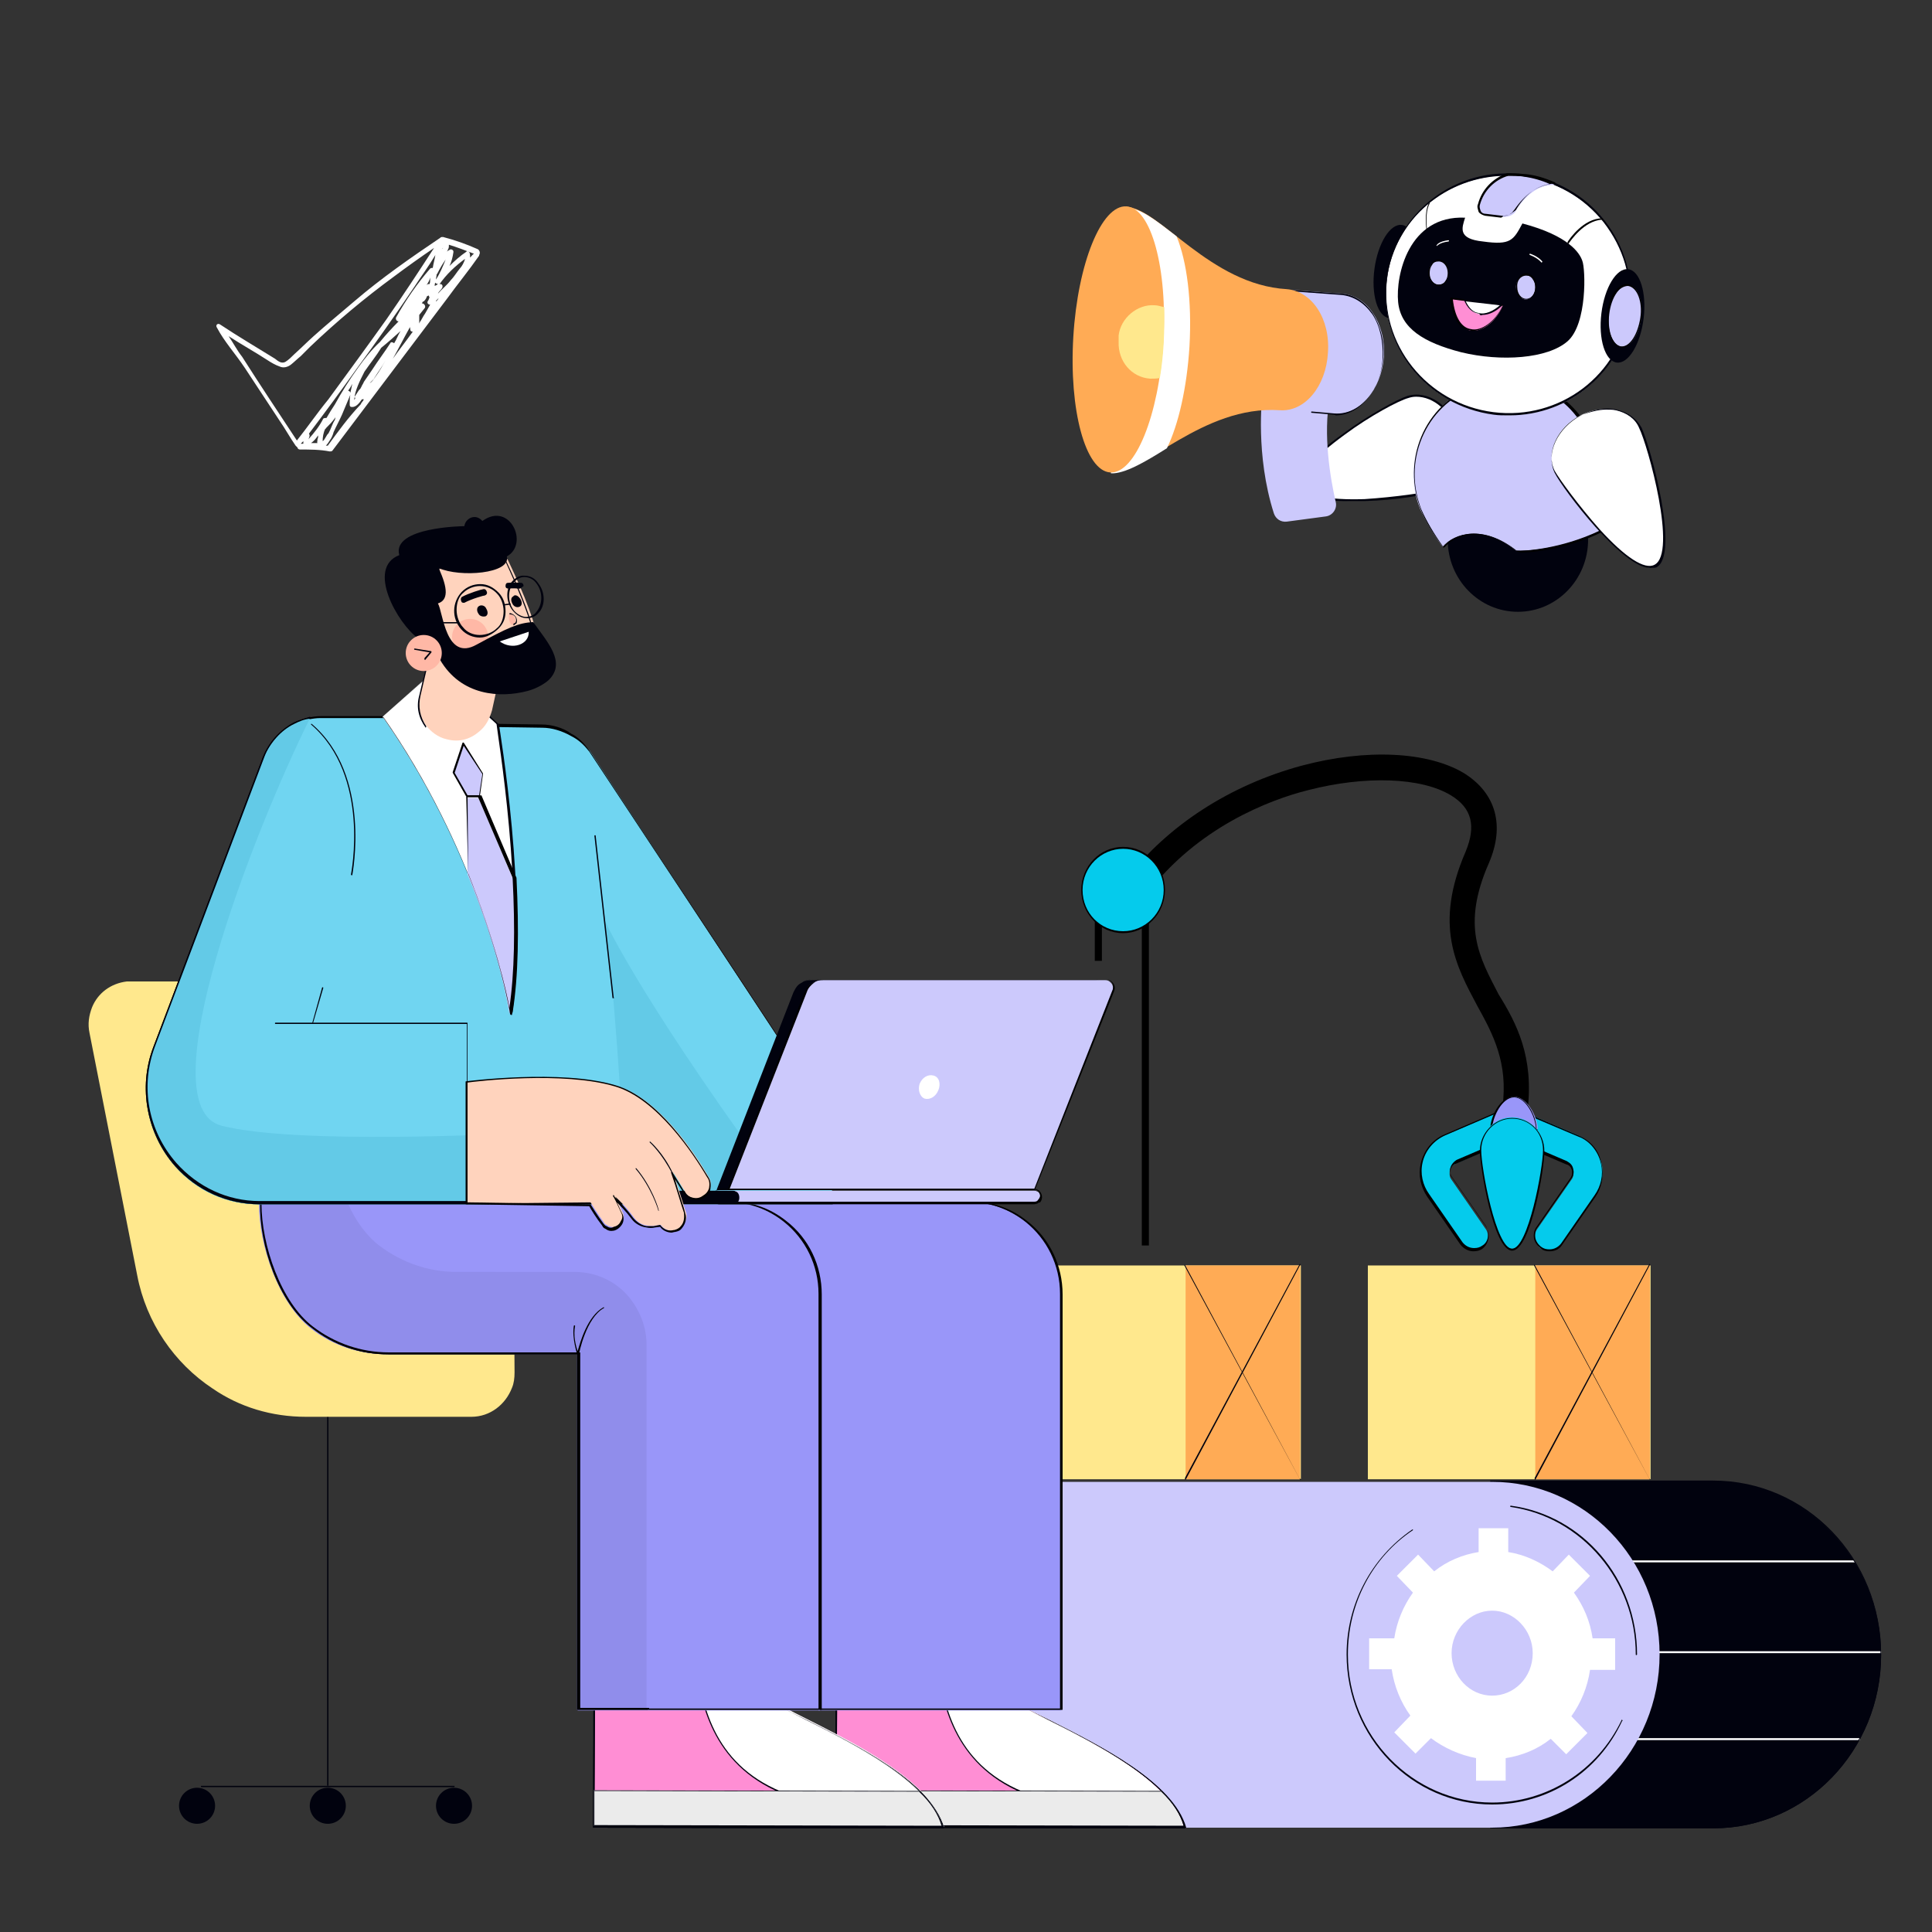 <svg xml:space="preserve" style="enable-background:new 0 0 300 300;" viewBox="0 0 300 300" y="0px" x="0px" xmlns:xlink="http://www.w3.org/1999/xlink" xmlns="http://www.w3.org/2000/svg" id="Layer_1" version="1.1">
<rect x="0" y="0" width="300" height="300" fill="#333333" stroke="none"/>
<style type="text/css">
	.st0{fill:#FFFFFF;}
	.st1{fill:#FFE88D;}
	.st2{fill:#FFAB55;}
	.st3{fill:#01020E;}
	.st4{fill:#CCC9FC;}
	.st5{fill:#FF8ED4;}
	.st6{fill:#EBEBEB;}
	.st7{fill:#9996F9;}
	.st8{fill:#908DEB;}
	.st9{fill:#70D5F1;}
	.st10{fill:#63CAE7;}
	.st11{fill:#FFD3BD;}
	.st12{fill:#FFB8A6;}
	.st13{fill:#05CBEC;}
</style>
<path d="M74.2,38.7c-1.8-0.8-3.5-1.4-5.4-1.9c-0.1,0-0.4,0-0.4,0.1l0,0c-4.6,3.1-9.2,6.3-13.4,9.9
	c-2.1,1.8-4.3,3.6-6.3,5.4c-1,0.9-2,1.9-3,2.8c-0.4,0.4-0.9,0.9-1.4,1.2c-0.6,0.3-1.1-0.1-1.6-0.5c-2.9-1.8-5.8-3.5-8.5-5.3
	c-0.4-0.3-0.8,0.1-0.5,0.5c1.1,2.1,2.9,4.1,4.3,6.2c1.8,2.7,3.6,5.5,5.4,8.2c0.9,1.3,1.6,2.6,2.5,3.9c0.1,0.1,0.1,0.1,0.3,0.3
	c0,0.1,0.1,0.3,0.4,0.3c1.5,0,3.1,0,4.6,0.3l0,0c0.1,0,0.3,0,0.4-0.1c3-4,5.9-7.8,8.9-11.8c3-4,5.9-7.8,8.9-11.8
	c1.6-2.2,3.4-4.4,5-6.7v-0.1C74.6,39.3,74.5,38.9,74.2,38.7z M54.4,61c0-0.1-0.1-0.3-0.3-0.3c0,0,0,0,0-0.1c0.3-0.4,0.4-0.6,0.6-1
	C54.6,60.1,54.5,60.6,54.4,61z M66.7,44.1c-0.1,0-0.3,0-0.4,0.1l-0.1,0.1c0.3-0.4,0.5-0.8,0.6-1.2C66.8,43.5,66.8,43.9,66.7,44.1z
	 M65.1,48.9C64.9,48.9,64.9,48.9,65.1,48.9c0.3-0.4,0.5-0.6,0.8-1c0.3-0.3,0-0.8-0.4-0.8c0.1-0.1,0.1-0.3,0.3-0.3
	c0.3-0.3,0.4-0.5,0.5-0.8c0.1,0,0.1-0.1,0.3-0.1c0,0.1,0,0.1,0.1,0.3c-0.1,0.1-0.1,0.4-0.3,0.6c-0.1,0.3,0.1,0.5,0.4,0.5l0,0
	c-0.3,0.5-0.5,0.9-0.8,1.4c-0.3,0.4-0.5,0.9-0.8,1.3c0,0.1-0.1,0.1-0.1,0.3C65.1,49.9,65.1,49.4,65.1,48.9z M67.5,44.4
	c0-0.1,0-0.4,0.1-0.5c0.1,0.1,0.3,0.3,0.5,0.1C67.8,44.3,67.7,44.3,67.5,44.4z M68.6,38.9c0-0.1,0-0.1,0.1-0.3c0,0,0-0.1,0.1-0.1
	C68.7,38.6,68.6,38.7,68.6,38.9z M67.2,41.6c-0.1,0-0.3,0-0.4,0.1c-2,2.3-3.8,4.9-5.3,7.6c-0.1,0.3,0.1,0.6,0.4,0.6
	c-1,1-2,2.1-2.9,3.2c-1.3,1.2-2.4,2.6-3.4,4c-1.3,1.8-2.5,3.7-3.6,5.7c-0.4,0.6-0.9,1.4-1.3,2.1c-0.1,0-0.4,0-0.5,0.1
	c-0.6,1.2-1.4,2.2-2.3,3.2c0-0.1,0.1-0.1,0.1-0.3c0.1-0.1,0.1-0.4,0-0.5L48,67.3c2.5-3.3,5-6.7,7.5-10.2c3-4.1,5.9-8.2,8.8-12.5
	c1.1-1.7,2.3-3.3,3.3-5C67.5,40.3,67.3,40.9,67.2,41.6z M49.4,67.6c0,0.3,0,0.4-0.1,0.6c0,0.3-0.1,0.5,0,0.6c-0.4,0-0.6,0-1,0
	C48.7,68.5,49,68.2,49.4,67.6z M50.1,68.5c0-0.6,0.1-1.3,0.4-1.9c0,0,0.1,0,0.1-0.1c0.5-0.5,1-1,1.5-1.7c0,0.1-0.1,0.3-0.1,0.4
	c-0.4,0.6-0.6,1.4-1,2.1C50.7,67.5,50.4,68.4,50.1,68.5z M55,62.1c0.1-1.5,0.9-3,1.6-4.4c0.9-1.3,1.8-2.4,2.6-3.7c1-0.8,2-1.7,3-2.6
	c-0.4,0.6-0.6,1.3-1,1.9c-0.1-0.1-0.5-0.3-0.6,0c-0.9,1.4-1.9,2.7-2.8,4.1c-0.4,0.6-0.9,1.3-1.3,1.9c-0.1,0.3-0.3,0.5-0.4,0.8
	c-0.1,0.1-0.1,0.3-0.3,0.4c-0.3,0.4-0.5,0.8-0.8,1.2C55.3,61.7,55.1,62,55,62.1z M58,58.9c0.6-1,1.3-1.9,1.9-3
	c-0.5,0.9-1,1.8-1.6,2.6c-0.3,0.4-0.5,0.8-0.9,1L58,58.9z M63.6,50.9c0-0.1,0.1-0.1,0.1-0.3l0,0c0,0.1-0.1,0.3,0,0.4
	c0,0.1,0,0.3,0.1,0.4c0.1,0.1,0.3,0.1,0.3,0.1c-1,1.4-2.1,2.8-3.1,4.2C61.8,54.3,62.7,52.5,63.6,50.9z M67.7,46.8v-0.1
	c0.1-0.1,0.3-0.3,0.4-0.4c-0.1,0.3-0.4,0.5-0.5,0.6C67.7,47,67.7,46.8,67.7,46.8z M72.2,40.2c-0.1,0.5-0.5,1.2-0.8,1.5
	c-0.5,0.6-0.9,1.3-1.4,1.8c-0.6,0.8-1.4,1.4-2,2.1c0.1-0.3,0.4-0.5,0.6-0.8c0.3-0.4,0-0.9-0.5-0.6l0,0c0,0,0,0,0.1,0
	C69.3,42.6,70.7,41.3,72.2,40.2z M67.7,43.4c0-0.3,0.1-0.5,0.1-0.8l0.1-0.1c0.4-0.8,0.8-1.5,1.3-2.2C68.8,41.3,68.3,42.5,67.7,43.4z
	 M46.1,68.4c-2.9-4.4-5.7-8.6-8.5-13c-0.8-1-1.4-2.2-2.1-3.2c2,1.3,4,2.4,6,3.7c0.6,0.4,1.3,0.8,1.9,1c0.6,0.3,1.3,0.1,1.8-0.3
	c0.5-0.4,1-0.9,1.5-1.3c0.5-0.5,1-1,1.5-1.5c4.1-3.9,8.4-7.5,12.9-10.8c2-1.5,4.1-3,6.3-4.5c-2.4,3.7-4.9,7.5-7.4,11.1
	C57,53.8,54,57.9,51,62C49.2,64.2,47.7,66.4,46.1,68.4z M46.7,68.9c0.1-0.1,0.3-0.3,0.4-0.4c0,0.1,0,0.3,0,0.4
	C47,68.9,46.8,68.9,46.7,68.9z M50.9,69.2c-0.1,0-0.3,0-0.3,0c0.3-0.3,0.4-0.5,0.6-0.8c0.3-0.4,0.5-0.9,0.6-1.3
	c0.4-0.9,0.9-1.8,1.3-2.7c0.4-1,0.9-2.1,1.3-3.1c-0.1,0.5-0.1,1-0.1,1.5c0,0.3,0.1,0.4,0.4,0.4c0.6,0,1.1-0.6,1.5-1.2
	c0.1,0,0.1,0,0.3,0c-0.1,0.3-0.4,0.5-0.5,0.8C54.1,64.8,52.5,67,50.9,69.2z M73,40c0-0.3,0-0.5-0.1-0.8c-0.1-0.1-0.4-0.3-0.5-0.1
	c-0.9,0.6-1.8,1.4-2.6,2.2c0.3-0.6,0.5-1.4,0.6-2.1c0.1-0.4-0.4-0.6-0.6-0.4c-0.1,0.1-0.3,0.1-0.4,0.3l0,0c0.1-0.3,0.3-0.5,0.3-0.8
	c0-0.1,0-0.1,0-0.3c1.3,0.4,2.6,0.9,3.9,1.4C73.4,39.5,73.2,39.8,73,40z" class="st0"></path>
<g>
	<g>
		<path d="M237.2,172.4l-3.9-0.5c0.9-6.8-1.4-11.2-3.9-15.7c-3.3-6.2-6.8-12.5-1.8-24c1.6-3.9,1-6.7-2.3-8.7
			c-4.6-2.8-13.3-3.1-22.2-0.8c-6,1.5-17.2,5.8-25,16.1l-3.1-2.4c6.3-8.2,16-14.5,27.1-17.5c10.1-2.7,19.7-2.2,25.3,1.2
			c4.9,3.1,6.3,8.1,3.8,13.9c-4.3,9.8-1.5,14.6,1.5,20.4C235.5,158.9,238.2,164.1,237.2,172.4z"></path>
	</g>
</g>
<g>
	<g>
		<polygon points="178.4,193.4 177.3,193.4 177.3,140.8 171.1,140.8 171.1,149.2 170,149.2 170,139.6 178.4,139.6"></polygon>
	</g>
</g>
<g>
	<g>
		<rect height="33.2" width="43.9" class="st1" y="196.5" x="158.1"></rect>
	</g>
	<g>
		<rect height="33.2" width="17.8" class="st2" y="196.5" x="184.1"></rect>
	</g>
	<g>
		<path d="M201.9,229.8L201.9,229.8l-18-33.3v-0.1h0.1l17.8,33.2C202.2,229.7,202,229.8,201.9,229.8
			C202,229.8,202,229.8,201.9,229.8z" class="st3"></path>
	</g>
	<g>
		<path d="M184.1,229.8L184.1,229.8c-0.1,0-0.1-0.1-0.1-0.3l17.8-33.2c0,0,0.1-0.1,0.1,0c0,0,0.1,0.1,0,0.1L184.1,229.8
			C184.2,229.8,184.2,229.8,184.1,229.8z" class="st3"></path>
	</g>
</g>
<g>
	<g>
		<path d="M231.7,283.8v-53.7h34.4c14.3,0,26,12.1,26,26.9c0,14.8-11.7,26.9-26,26.9H231.7z" class="st3"></path>
	</g>
	<g>
		<rect height="0.3" width="34.6" class="st0" y="242.3" x="253.4"></rect>
	</g>
	<g>
		<rect height="0.3" width="34.6" class="st0" y="256.4" x="257.5"></rect>
	</g>
	<g>
		<rect height="0.3" width="34.6" class="st0" y="269.9" x="254.2"></rect>
	</g>
	<g>
		<path d="M266,283.9h-34.6v-54H266c14.5,0,26.1,12.1,26.1,27C292.1,271.8,280.5,283.9,266,283.9z M231.8,283.6h34.3
			c14.3,0,25.9-11.9,25.9-26.7s-11.6-26.7-25.9-26.7h-34.3V283.6z" class="st3"></path>
	</g>
	<g>
		<path d="M231.7,230.1h-81.4l-0.3,53.7h81.7c14.3,0,26-12.1,26-26.9C257.7,242,246,230.1,231.7,230.1z" class="st4"></path>
	</g>
	<g>
		<g>
			<path d="M250.8,259.2v-4.8h-3.5c-0.4-2.7-1.4-5-2.9-7.1l2.5-2.6l-3.3-3.3l-2.5,2.6c-2-1.5-4.4-2.6-6.9-3v-3.7h-4.6
				v3.7c-2.5,0.4-4.9,1.4-6.9,3l-2.5-2.6l-3.3,3.3l2.5,2.6c-1.5,2.1-2.5,4.5-2.9,7.1h-3.9v4.8h3.5c0.4,2.7,1.4,5.1,2.9,7.2l-2.5,2.6
				l3.3,3.3l2.4-2.4c2,1.5,4.4,2.6,7,3.1v3.5h4.6V273c2.6-0.4,5-1.4,7-3l2.4,2.4l3.3-3.3l-2.5-2.6c1.5-2.1,2.5-4.5,2.9-7.2h3.9
				V259.2z M231.7,263.3c-3.5,0-6.3-3-6.3-6.6c0-3.6,2.9-6.6,6.3-6.6c3.4,0,6.3,3,6.3,6.6C238,260.5,235.1,263.3,231.7,263.3z" class="st0"></path>
		</g>
	</g>
	<g>
		<path d="M231.7,280.2c-12.4,0-22.6-10.4-22.6-23.3c0-7.8,3.8-15,10.2-19.4h0.1v0.1c-6.3,4.2-10.1,11.4-10.1,19.3
			c0,12.7,10.1,23,22.4,23c8.5,0,16.3-4.9,20.1-12.8c0-0.1,0.1-0.1,0.1,0c0.1,0,0.1,0.1,0,0.1C248.2,275.2,240.4,280.2,231.7,280.2z" class="st3"></path>
	</g>
	<g>
		<path d="M254.1,257c-0.1,0-0.1,0-0.1-0.1c0-11.4-8.3-21.3-19.4-22.9c-0.1,0-0.1-0.1-0.1-0.1c0-0.1,0.1-0.1,0.1-0.1
			c11.2,1.5,19.6,11.4,19.6,23.1C254.2,256.9,254.2,257,254.1,257z" class="st3"></path>
	</g>
</g>
<g>
	<g>
		<g>
			<g>
				<path d="M50.9,277.3c-0.1,0-0.1,0-0.1-0.1v-63.5c0-0.1,0-0.1,0.1-0.1s0.1,0,0.1,0.1v63.5
					C51,277.3,51,277.3,50.9,277.3z" class="st3"></path>
			</g>
			<g>
				<path d="M70.5,277.5H31.3c-0.1,0-0.1,0-0.1-0.1c0-0.1,0-0.1,0.1-0.1h39.2c0.1,0,0.1,0,0.1,0.1
					C70.6,277.3,70.6,277.5,70.5,277.5z" class="st3"></path>
			</g>
			<g>
				<ellipse ry="2.8" rx="2.8" cy="280.4" cx="50.9" class="st3"></ellipse>
			</g>
			<g>
				<ellipse ry="2.8" rx="2.8" cy="280.4" cx="30.6" class="st3"></ellipse>
			</g>
			<g>
				<ellipse ry="2.8" rx="2.8" cy="280.4" cx="70.5" class="st3"></ellipse>
			</g>
		</g>
		<g>
			<path d="M79.9,213.1L79.9,213.1c0,0.9-0.1,1.7-0.4,2.4c-1,2.6-3.4,4.5-6.3,4.5H47.5c-5.3,0-10.3-1.5-14.5-4.4
				c-5.9-3.9-10.3-10.2-11.7-17.6l-7.4-37.6c-0.3-1.4-0.1-2.7,0.4-4c0.9-2.2,2.9-3.7,5.4-4l0,0h59.8L79.9,213.1z" class="st1"></path>
		</g>
	</g>
	<g>
		<g>
			<g>
				<path d="M129.9,216.1l-0.1,67.5l54.2,0.1c-2.8-10.2-26-17.9-28-20.7c-2-2.8-2.3-47.2-2.3-47.2L129.9,216.1z" class="st0"></path>
				<path d="M184,283.9L184,283.9l-54.2-0.1c-0.1,0-0.1,0-0.1-0.1l0.1-67.5c0-0.1,0-0.1,0.1-0.1l23.8-0.1h0.1
					c0,0,0,0,0,0.1c0,0.4,0.3,44.2,2.3,47c0.6,0.9,3.4,2.3,6.9,4c7.7,3.9,19.2,9.6,21.2,16.7C184.1,283.8,184.1,283.8,184,283.9
					C184,283.8,184,283.9,184,283.9z M129.9,283.4l53.9,0.1c-2-6.8-13.4-12.6-21-16.4c-3.6-1.8-6.3-3.2-6.9-4.1
					c-2-2.8-2.3-43.9-2.3-47l-23.5,0.1L129.9,283.4z" class="st3"></path>
			</g>
			<g>
				<g>
					<path d="M184,283.8l-54.2-0.1l0.1-22.9c3.6,0.6,11.7,1.8,16.1-0.3c0,0,0-5.1,8.4-6c0.4,4,0.9,7.5,1.6,8.5
						C157.9,265.9,181.1,273.5,184,283.8z" class="st5"></path>
				</g>
				<g>
					<path d="M184,283.9L184,283.9l-54.2-0.1c-0.1,0-0.1,0-0.1-0.1l0.1-22.9v-0.1h0.1c3.4,0.6,11.6,1.8,16-0.1c0-0.6,0.8-5.3,8.5-6
						h0.1c0,0,0,0,0,0.1c0.4,4.6,0.9,7.5,1.5,8.4c0.6,0.9,3.4,2.3,6.9,4c7.7,3.9,19.2,9.6,21.2,16.7
						C184.1,283.8,184.1,283.8,184,283.9C184,283.8,184,283.9,184,283.9z M129.9,283.4l53.9,0.1c-2-6.8-13.4-12.6-21-16.4
						c-3.6-1.8-6.3-3.2-6.9-4.1c-0.6-0.9-1.3-3.7-1.6-8.4c-8,0.9-8.2,5.8-8.2,5.8s0,0.1-0.1,0.1c-4.4,1.9-12.6,0.9-16,0.3
						L129.9,283.4z"></path>
				</g>
			</g>
			<g>
				<path d="M163.3,279.8c-12.1-2.8-16.1-10.8-17.5-19.3c0,0,0-5.1,8.4-6c0.4,4,0.9,7.5,1.6,8.5
					c1.8,2.4,19.5,8.6,25.9,16.8C176.9,280.7,170,281.3,163.3,279.8z" class="st0"></path>
			</g>
			<g>
				<path d="M181.8,279.8c-4.9,0.9-11.8,1.5-18.3,0c-12.1-2.8-16.1-10.8-17.5-19.3L181.8,279.8z" class="st0"></path>
				<path d="M171.9,280.8c-2.8,0-5.7-0.3-8.5-0.9c-13.4-3.1-16.5-12.6-17.6-19.4c0-0.1,0-0.1,0.1-0.1
					c0.1,0,0.1,0,0.1,0.1c1.1,6.8,4.1,16.1,17.3,19.1c6.7,1.5,13.7,0.8,18.3,0c0.1,0,0.1,0,0.1,0.1c0,0.1,0,0.1-0.1,0.1
					C179,280.4,175.7,280.8,171.9,280.8z" class="st3"></path>
			</g>
			<g>
				<path d="M184,283.9L184,283.9l-54.2-0.1c-0.1,0-0.1,0-0.1-0.1l0.1-22.9v-0.1h0.1c3.4,0.6,11.6,1.8,16-0.1
					c0-0.6,0.8-5.3,8.5-6h0.1c0,0,0,0,0,0.1c0.4,4.6,0.9,7.5,1.5,8.4c0.6,0.9,3.4,2.3,6.9,4c7.7,3.9,19.2,9.6,21.2,16.7
					C184.1,283.8,184.1,283.8,184,283.9C184,283.8,184,283.9,184,283.9z M129.9,283.4l53.9,0.1c-2-6.8-13.4-12.6-21-16.4
					c-3.6-1.8-6.3-3.2-6.9-4.1c-0.6-0.9-1.3-3.7-1.6-8.4c-8,0.9-8.2,5.8-8.2,5.8s0,0.1-0.1,0.1c-4.4,1.9-12.6,0.9-16,0.3
					L129.9,283.4z" class="st3"></path>
			</g>
			<g>
				<path d="M180.3,278.1c1.8,1.8,3,3.6,3.5,5.5l-54.2-0.1V278L180.3,278.1z" class="st6"></path>
				<path d="M184.1,283.9H184l-54.3-0.1V278h0.1l50.6,0.1l0,0c1.9,1.9,3.1,3.9,3.6,5.7L184.1,283.9z M129.9,283.4
					l53.9,0.1c-0.5-1.7-1.6-3.5-3.5-5.3l-50.4-0.1L129.9,283.4z" class="st3"></path>
			</g>
		</g>
		<g>
			<g>
				<path d="M91.7,186.9L91.7,186.9c0,6.8,3.1,15.5,8,19.4c3.3,2.6,7.4,1.2,11.9,1.2h15.5v58.1h37.7V201
					c0-4.6-2.1-8.7-5.5-11.3c-2.4-1.8-5.3-3-8.4-3L91.7,186.9z" class="st7"></path>
			</g>
			<g>
				<path d="M164.8,265.5h-37.7c-0.1,0-0.1,0-0.1-0.1v-57.9h-15.3c-1.1,0-2.4,0.1-3.5,0.1c-3.1,0.3-6,0.5-8.5-1.4
					c-5.2-3.9-8.2-13-8-19.4c0-0.1,0-0.1,0.1-0.1l59.2-0.1l0,0c3.1,0,6,1,8.5,3c3.5,2.7,5.5,6.9,5.5,11.4v64.5
					C165,265.5,165,265.5,164.8,265.5z M127.3,265.3h37.3v-64.4c0-4.4-2-8.5-5.4-11.2c-2.4-1.9-5.3-3-8.4-3l0,0l-59.1,0.1
					c0,6.4,3,15.3,8,19.1c2.4,1.8,5.3,1.5,8.3,1.3c1.1-0.1,2.3-0.1,3.5-0.1h15.6c0.1,0,0.1,0,0.1,0.1V265.3z"></path>
			</g>
		</g>
		<g>
			<g>
				<path d="M92.5,216.1l-0.1,67.5l54.2,0.1c-2.8-10.2-26-17.9-28-20.7c-2-2.8-2.3-47.2-2.3-47.2L92.5,216.1z" class="st0"></path>
				<path d="M146.4,283.9L146.4,283.9l-54.2-0.1c-0.1,0-0.1,0-0.1-0.1l0.1-67.5c0-0.1,0-0.1,0.1-0.1l23.8-0.1l0,0h0.1
					c0,0,0,0,0,0.1c0,0.4,0.3,44.2,2.3,47c0.6,0.9,3.4,2.3,6.9,4c7.7,3.9,19.2,9.6,21.2,16.7C146.6,283.8,146.5,283.8,146.4,283.9
					C146.5,283.8,146.5,283.9,146.4,283.9z M92.3,283.4l53.9,0.1c-2-6.8-13.4-12.6-21-16.4c-3.6-1.8-6.3-3.2-6.9-4.1
					c-2-2.8-2.3-43.9-2.3-47l-23.5,0.1L92.3,283.4z" class="st3"></path>
			</g>
			<g>
				<g>
					<path d="M146.4,283.8l-54.2-0.1l0.1-22.9c3.6,0.6,11.7,1.8,16.1-0.3c0,0,0-5.1,8.4-6c0.4,4,0.9,7.5,1.6,8.5
						C120.5,265.9,143.6,273.5,146.4,283.8z" class="st5"></path>
				</g>
				<g>
					<path d="M146.4,283.9L146.4,283.9l-54.2-0.1c-0.1,0-0.1,0-0.1-0.1l0.1-22.9v-0.1h0.1c3.4,0.6,11.6,1.8,16-0.1
						c0-0.6,0.8-5.3,8.5-6h0.1c0,0,0,0,0,0.1c0.4,4.6,0.9,7.5,1.5,8.4c0.6,0.9,3.4,2.3,6.9,4c7.7,3.9,19.2,9.6,21.2,16.7
						C146.6,283.8,146.5,283.8,146.4,283.9C146.5,283.8,146.5,283.9,146.4,283.9z M92.3,283.4l53.9,0.1c-2-6.8-13.4-12.6-21-16.4
						c-3.6-1.8-6.3-3.2-6.9-4.1c-0.6-0.9-1.3-3.7-1.6-8.4c-8,0.9-8.2,5.8-8.2,5.8s0,0.1-0.1,0.1c-4.4,1.9-12.6,0.9-16,0.3
						L92.3,283.4z"></path>
				</g>
			</g>
			<g>
				<path d="M125.9,279.8c-12.1-2.8-16.1-10.8-17.5-19.3c0,0,0-5.1,8.4-6c0.4,4,0.9,7.5,1.6,8.5
					c1.8,2.4,19.5,8.6,25.9,16.8C139.5,280.7,132.6,281.3,125.9,279.8z" class="st0"></path>
			</g>
			<g>
				<path d="M144.4,279.8c-4.9,0.9-11.8,1.5-18.3,0c-12.1-2.8-16.1-10.8-17.5-19.3L144.4,279.8z" class="st0"></path>
				<path d="M134.4,280.8c-2.8,0-5.7-0.3-8.5-0.9c-13.4-3.1-16.5-12.6-17.6-19.4c0-0.1,0-0.1,0.1-0.1s0.1,0,0.1,0.1
					c1.1,6.8,4.1,16.1,17.3,19.1c6.7,1.5,13.7,0.8,18.3,0c0.1,0,0.1,0,0.1,0.1c0,0.1,0,0.1-0.1,0.1
					C141.6,280.4,138.2,280.8,134.4,280.8z" class="st3"></path>
			</g>
			<g>
				<path d="M146.4,283.9L146.4,283.9l-54.2-0.1c-0.1,0-0.1,0-0.1-0.1l0.1-22.9v-0.1h0.1c3.4,0.6,11.6,1.8,16-0.1
					c0-0.6,0.8-5.3,8.5-6h0.1c0,0,0,0,0,0.1c0.4,4.6,0.9,7.5,1.5,8.4c0.6,0.9,3.4,2.3,6.9,4c7.7,3.9,19.2,9.6,21.2,16.7
					C146.6,283.8,146.5,283.8,146.4,283.9C146.5,283.8,146.5,283.9,146.4,283.9z M92.3,283.4l53.9,0.1c-2-6.8-13.4-12.6-21-16.4
					c-3.6-1.8-6.3-3.2-6.9-4.1c-0.6-0.9-1.3-3.7-1.6-8.4c-8,0.9-8.2,5.8-8.2,5.8s0,0.1-0.1,0.1c-4.4,1.9-12.6,0.9-16,0.3L92.3,283.4
					z" class="st3"></path>
			</g>
			<g>
				<path d="M142.9,278.1c1.8,1.8,3,3.6,3.5,5.5l-54.2-0.1V278L142.9,278.1z" class="st6"></path>
				<path d="M146.6,283.9h-0.1l-54.3-0.1V278h0.1l50.6,0.1l0,0c1.9,1.9,3.1,3.9,3.6,5.7V283.9z M92.3,283.4l53.9,0.1
					c-0.5-1.7-1.6-3.5-3.5-5.3l-50.4-0.1V283.4z" class="st3"></path>
			</g>
		</g>
		<g>
			<g>
				<path d="M40.3,186.9L40.3,186.9c0,6.8,3.1,15.5,8,19.4c3.3,2.6,7.4,4,11.9,4h29.5v55.3h37.6V201
					c0-4.6-2.1-8.7-5.5-11.3c-2.4-1.8-5.3-3-8.4-3L40.3,186.9z" class="st7"></path>
			</g>
			<g>
				<path d="M127.4,265.5H89.7c-0.1,0-0.1,0-0.1-0.1v-55.1H60.3c-4.4,0-8.5-1.4-11.9-4.1c-5.2-3.9-8.2-13-8-19.4
					c0-0.1,0-0.1,0.1-0.1l73.1-0.1l0,0c3.1,0,6,1,8.5,3c3.5,2.7,5.5,6.9,5.5,11.4v64.5C127.5,265.5,127.4,265.5,127.4,265.5z
					 M89.8,265.3h37.3v-64.4c0-4.4-2-8.5-5.4-11.2c-2.4-1.9-5.3-3-8.4-3l0,0L40.4,187c0,6.4,3,15.3,8,19.1c3.4,2.6,7.5,4,11.8,4
					h29.5c0.1,0,0.1,0,0.1,0.1v55H89.8z"></path>
			</g>
		</g>
		<g>
			<path d="M100.4,265.4v-56.5c0-2.7-0.9-5.1-2.5-7.2c-2-2.6-5.2-4.2-8.7-4.2H70.9c-4.5,0-8.5-1.5-11.9-4
				c-2-1.5-3.8-3.9-5-6.7H40.2l0,0c0,6.8,3.1,15.5,8,19.4c3.3,2.6,7.4,4,11.9,4h29.5v55.3H100.4z" class="st8"></path>
		</g>
		<g>
			<path d="M100.4,265.5H89.7c-0.1,0-0.1,0-0.1-0.1v-55.1H60.3c-4.4,0-8.5-1.4-11.9-4.1c-5.2-3.9-8.2-13-8-19.4c0-0.1,0-0.1,0.1-0.1
				h13.7l0,0c0.1,0,0.1,0,0.1,0.1c0,0.1,0,0.1-0.1,0.1H40.6c0,6.4,3,15.3,8,19.1c3.4,2.6,7.5,4,11.8,4H90c0.1,0,0.1,0,0.1,0.1v55.1
				h10.6c0.1,0,0.1,0,0.1,0.1C100.5,265.5,100.5,265.5,100.4,265.5z"></path>
		</g>
		<g>
			<path d="M89.7,210.4C89.7,210.4,89.6,210.3,89.7,210.4c-0.1-0.1-0.9-2.6-0.6-4.5c0-0.1,0.1-0.1,0.1-0.1c0.1,0,0.1,0.1,0.1,0.1
				c-0.3,1.4,0.1,3.1,0.4,3.9c0.4-1.4,1.5-5.4,4-6.8h0.1v0.1c-2.8,1.5-3.9,7.1-3.9,7.2C89.8,210.3,89.8,210.4,89.7,210.4L89.7,210.4
				z"></path>
		</g>
	</g>
	<g>
		<g>
			<path d="M91.6,116.6c-0.8-1-1.8-1.9-2.8-2.6c-1.4-0.9-3-1.3-4.6-1.3l-6.8-0.1l-17.8-1.2H50c-1.5,0-2.9,0.4-4.3,1
				c-2.1,1-3.8,3-4.8,5.3l-17,45c-2.5,6.7-0.9,13.6,3.3,18.4c3.1,3.6,7.7,5.9,12.9,5.9h89.1v-13.1L91.6,116.6z" class="st9"></path>
		</g>
		<g>
			<path d="M129.4,187H40.3c-5,0-9.7-2.1-13.1-5.9c-4.4-5-5.8-12.2-3.4-18.5l17-45c0.9-2.3,2.6-4.2,4.8-5.4c1.4-0.6,2.8-1,4.3-1h9.6
				l17.8,1.2l6.8,0.1c1.6,0,3.3,0.5,4.6,1.4c1.1,0.6,2,1.5,2.8,2.6l0,0l37.8,57.3c0,0,0,0,0,0.1V187C129.5,187,129.4,187,129.4,187z
				 M59.4,111.5h-9.6c-1.4,0-2.9,0.4-4.1,1c-2.1,1-3.8,3-4.6,5.1l-17,45c-2.4,6.3-1.1,13.2,3.3,18.2c3.3,3.7,7.9,5.9,12.9,5.9h89
				v-12.8l-37.8-57.2c-0.8-1-1.6-1.8-2.8-2.4c-1.4-0.8-3-1.3-4.5-1.3l-6.8-0.1L59.4,111.5z"></path>
		</g>
	</g>
	<g>
		<path d="M93.8,142.7c1.5,8.2,2.9,33.2,2.9,33.2l3.3,6l7.5,4.8l8.9-3c0,0,2.6-1.9,2.4-2.2
			C98.5,153.5,93.8,142.7,93.8,142.7z" class="st10"></path>
	</g>
	<g>
		<path d="M79.4,176c0,0-33.3,1.8-45-1.2s5-45.7,13.7-63.2c-0.9,0.1-1.6,0.4-2.4,0.8c-2.1,1-3.8,3-4.8,5.3l-17,45
			c-2.5,6.7-0.9,13.6,3.3,18.4c3.1,3.6,7.7,5.9,12.9,5.9h35.6L79.4,176z" class="st10"></path>
	</g>
	<g>
		<path d="M75.9,187H40.3c-5,0-9.7-2.1-13.1-5.9c-4.4-5-5.8-12.2-3.4-18.5l17-45c0.9-2.3,2.6-4.2,4.8-5.4
			c0.8-0.4,1.6-0.6,2.5-0.9c0.1,0,0.1,0,0.1,0.1c0,0.1,0,0.1-0.1,0.1c-0.9,0.1-1.6,0.4-2.4,0.8c-2.1,1-3.8,3-4.6,5.1l-17,45
			c-2.4,6.3-1.1,13.2,3.3,18.2c3.3,3.7,7.9,5.9,12.9,5.9h35.4l3.5-10.9c0-0.1,0.1-0.1,0.1-0.1c0.1,0,0.1,0.1,0.1,0.1L75.9,187
			C76,187,75.9,187,75.9,187z" class="st3"></path>
	</g>
	<g>
		<path d="M65.6,105.8l-6.2,5.5c16.1,22.9,19.9,46.1,19.9,46.1c2.8-18.1-2-44.8-2-44.8l-5-4.6L65.6,105.8z" class="st0"></path>
		<path d="M79.3,157.5c-0.1,0-0.1,0-0.1-0.1c0-0.3-3.9-23.4-19.7-46v-0.1l6.2-5.5h0.1l6.7,2.1l0,0l5,4.6c0,0,0,0,0,0.1
			c0,0.3,4.6,27,2,45H79.3L79.3,157.5z M59.5,111.3c14.2,20.3,18.8,41.1,19.6,45.2c2.4-17.5-1.9-42.8-2-44.1l-5-4.6l-6.5-1.9
			L59.5,111.3z" class="st3"></path>
	</g>
	<g>
		<g>
			<path d="M158.9,184.7h-47.5l11.9-30.6c0.3-0.6,0.6-1.2,1.1-1.4c0.5-0.4,1.1-0.5,1.8-0.5H170c0.4,0,0.6,0.1,0.9,0.4
				c0.3,0.3,0.4,0.8,0.3,1.3L158.9,184.7z" class="st3"></path>
		</g>
		<g>
			<path d="M158.9,184.8h-47.5h-0.1v-0.1l11.9-30.6c0.3-0.6,0.6-1.2,1.3-1.5c0.5-0.4,1.1-0.5,1.9-0.5h43.7
				c0.4,0,0.6,0.1,0.9,0.4c0.4,0.4,0.5,0.9,0.3,1.4L158.9,184.8C159.1,184.8,158.9,184.8,158.9,184.8z M111.6,184.6h47.3l12.2-31
				c0.1-0.4,0.1-0.8-0.3-1.2c-0.3-0.3-0.5-0.3-0.8-0.3h-43.7c-0.6,0-1.1,0.1-1.6,0.5s-0.9,0.8-1.1,1.4L111.6,184.6z" class="st3"></path>
		</g>
		<g>
			<g>
				<path d="M160.7,184.7h-47.6l11.9-30.6c0.3-0.6,0.6-1.2,1.1-1.4c0.5-0.4,1.1-0.5,1.8-0.5h43.7c0.4,0,0.6,0.1,0.9,0.4
					c0.3,0.3,0.4,0.8,0.3,1.3L160.7,184.7z" class="st4"></path>
			</g>
			<g>
				<path d="M160.7,184.8h-47.6h-0.1v-0.1l11.9-30.6c0.3-0.6,0.6-1.2,1.3-1.5c0.5-0.4,1.1-0.5,1.9-0.5h43.7c0.4,0,0.6,0.1,0.9,0.4
					c0.4,0.4,0.5,0.9,0.3,1.4L160.7,184.8L160.7,184.8z M113.3,184.6h47.3l12.2-31c0.1-0.4,0.1-0.8-0.3-1.2
					c-0.3-0.3-0.5-0.3-0.8-0.3H128c-0.6,0-1.1,0.1-1.6,0.5c-0.5,0.4-0.9,0.8-1.1,1.4L113.3,184.6z"></path>
			</g>
		</g>
		<g>
			<g>
				<path d="M160.5,186.9h-48.8c-0.4,0-0.8-0.3-0.9-0.5c-0.1-0.1-0.1-0.3-0.1-0.5l0,0c0-0.4,0.1-0.6,0.5-0.9
					c0.1-0.1,0.4-0.1,0.6-0.1h48.8c0.1,0,0.3,0,0.4,0.1c0.4,0.1,0.6,0.5,0.6,1l0,0c0,0.3-0.1,0.5-0.3,0.8
					C161.1,186.8,160.8,186.9,160.5,186.9z" class="st4"></path>
			</g>
			<g>
				<path d="M160.5,187h-48.8c-0.5,0-0.9-0.3-1-0.6c-0.1-0.1-0.1-0.4-0.1-0.5c0-0.4,0.3-0.8,0.5-1c0.3-0.1,0.4-0.3,0.6-0.3h48.8
					c0.1,0,0.3,0,0.5,0.1c0.4,0.1,0.8,0.6,0.8,1.2c0,0.3-0.1,0.6-0.3,0.8C161.1,186.9,160.8,187,160.5,187z M111.7,184.8
					c-0.1,0-0.4,0-0.5,0.1c-0.3,0.1-0.4,0.5-0.4,0.8c0,0.1,0,0.3,0.1,0.4c0.1,0.3,0.5,0.5,0.9,0.5h48.8c0.3,0,0.5-0.1,0.6-0.3
					c0.1-0.1,0.3-0.4,0.3-0.6c0-0.4-0.3-0.8-0.5-0.9c-0.1,0-0.3-0.1-0.4-0.1h-48.9V184.8z"></path>
			</g>
		</g>
		<g>
			<path d="M113.7,186.9H80.3c-0.4,0-0.8-0.3-0.9-0.5c-0.1-0.1-0.1-0.3-0.1-0.5l0,0c0-0.4,0.1-0.6,0.5-0.9
				c0.1-0.1,0.4-0.1,0.6-0.1h33.4c0.1,0,0.3,0,0.4,0.1c0.4,0.1,0.6,0.5,0.6,1l0,0c0,0.3-0.1,0.5-0.3,0.8
				C114.2,186.8,114,186.9,113.7,186.9z" class="st3"></path>
		</g>
		<g>
			<path d="M145.7,169.3c-0.4,1-1.3,1.5-2.1,1.3c-0.8-0.3-1.1-1.4-0.8-2.3c0.4-1,1.3-1.5,2.1-1.3
				C145.9,167.2,146.1,168.4,145.7,169.3z" class="st0"></path>
		</g>
	</g>
	<g>
		<g>
			<polygon points="71.9,115.4 70.3,119.9 72.5,123.7 74.5,123.7 74.9,120.2" class="st4"></polygon>
		</g>
		<g>
			<path d="M74.5,123.8h-2c0,0-0.1,0-0.1-0.1l-2.1-3.7v-0.1l1.5-4.5c0,0,0-0.1,0.1-0.1H72l3,4.8c0,0,0,0,0,0.1l-0.5,3.5
				C74.5,123.8,74.5,123.8,74.5,123.8z M72.6,123.5h1.8l0.5-3.3l-2.9-4.4l-1.4,4.2L72.6,123.5z"></path>
		</g>
	</g>
	<g>
		<g>
			<path d="M72.5,123.7l0.1,12.1c5.2,12.5,6.5,21.7,6.5,21.7c1-6.4,1-14,0.6-20.9l-5.4-12.7h-1.9V123.7z" class="st4"></path>
		</g>
		<g>
			<path d="M79.3,157.5c-0.1,0-0.1,0-0.1-0.1c0-0.1-1.5-9.3-6.5-21.7l0,0l-0.1-12.1v-0.1c0,0,0,0,0.1,0h2c0,0,0.1,0,0.1,0.1
				l5.4,12.7l0,0c0.4,8.2,0.3,15.3-0.6,20.9C79.4,157.5,79.3,157.5,79.3,157.5L79.3,157.5z M72.7,135.6c4.1,10.3,6,18.5,6.4,20.9
				c0.8-5.5,0.9-12.2,0.5-20.2l-5.4-12.6h-1.8L72.7,135.6z"></path>
		</g>
	</g>
	<g>
		<path d="M72.6,187c-0.1,0-0.1,0-0.1-0.1V159H42.8c-0.1,0-0.1,0-0.1-0.1s0-0.1,0.1-0.1h29.7c0.1,0,0.1,0,0.1,0.1v28
			C72.7,186.9,72.6,187,72.6,187z" class="st3"></path>
	</g>
	<g>
		<path d="M48.6,158.9L48.6,158.9c-0.1,0-0.1-0.1-0.1-0.1l1.5-5.4c0-0.1,0.1-0.1,0.1-0.1c0.1,0,0.1,0.1,0.1,0.1
			L48.6,158.9C48.7,158.9,48.6,158.9,48.6,158.9z" class="st3"></path>
	</g>
	<g>
		<path d="M54.6,135.9L54.6,135.9c-0.1,0-0.1-0.1-0.1-0.1c0-0.1,3.1-15.3-6.2-23.3v-0.1h0.1c9.4,8,6.3,23.4,6.3,23.5
			C54.8,135.9,54.6,135.9,54.6,135.9z" class="st3"></path>
	</g>
	<g>
		<path d="M95.2,155c-0.1,0-0.1,0-0.1-0.1l-2.8-25.1c0-0.1,0-0.1,0.1-0.1s0.1,0,0.1,0.1l2.8,25.1
			C95.4,154.9,95.4,155,95.2,155L95.2,155z" class="st3"></path>
	</g>
	<g>
		<g>
			<path d="M79,98.5L68.2,95l-3,12.8c-0.4,1.7,0,3.5,0.9,4.8c0.8,1,1.9,1.9,3.3,2.2c1.9,0.5,3.6,0,5-1.2
				c1-0.8,1.6-1.9,2-3.3L79,98.5z" class="st11"></path>
		</g>
		<g>
			<path d="M66.1,113C66.1,113,66,112.9,66.1,113c-1.1-1.5-1.5-3.2-1-5l3-12.8c0-0.1,0.1-0.1,0.1-0.1
				c0.1,0,0.1,0.1,0.1,0.1l-3,12.8c-0.4,1.7-0.1,3.3,0.9,4.8C66.2,112.7,66.2,112.9,66.1,113C66.1,112.9,66.1,113,66.1,113z" class="st3"></path>
		</g>
		<g>
			<path d="M65.4,99.6c-6.5-10.8-4.5-16.3,6.9-16.3c5.5-0.9,6.4,3.6,7.5,5.7c1.1,2.1-11.7,8.1-11.7,8.1L65.4,99.6z" class="st3"></path>
		</g>
		<g>
			<path d="M78.8,86.8c-0.4,0-1.8,1.7-10.6,1.5c0.3,1.9,1.8,4.6-0.1,5.1c-0.1,0-1.3-0.1-1.4-0.1c0.1,1.9,1,4.5-0.6,4.9
				l1.3,2.1v0.1l0.4,1.8c0,0,2.4,2.1,3.6,2.7s6,2.1,9.2,1C85.4,103.9,84.4,98.6,78.8,86.8z" class="st11"></path>
		</g>
		<g>
			<path d="M78,106.3c-2.8,0-5.7-0.9-6.7-1.4c-0.1,0-0.1-0.1,0-0.1c0-0.1,0.1-0.1,0.1,0c1.4,0.6,6,2.1,9,1
				c1.3-0.5,2.1-1.4,2.5-2.4c1-2.7-0.3-7.3-4.5-16.4c0-0.1,0-0.1,0-0.1c0.1,0,0.1,0,0.1,0c4.3,9.1,5.5,13.7,4.5,16.6
				c-0.5,1.2-1.4,2.1-2.8,2.7C79.9,106.2,79,106.3,78,106.3z" class="st3"></path>
		</g>
		<g>
			<path d="M75.5,94.5c0.3,0.5,0.3,1-0.1,1.2c-0.4,0.1-0.9,0-1.1-0.4c-0.3-0.4-0.3-1,0.1-1.2
				C74.7,93.9,75.3,94,75.5,94.5z" class="st3"></path>
		</g>
		<g>
			<path d="M80.8,93c0.3,0.5,0.3,1-0.1,1.2s-0.9,0-1.1-0.4c-0.3-0.5-0.3-1,0.1-1.2C79.9,92.3,80.4,92.4,80.8,93z" class="st3"></path>
		</g>
		<g>
			<ellipse ry="2.8" rx="2.8" cy="98.9" cx="73" class="st12"></ellipse>
		</g>
		<g>
			<g>
				<path d="M79.1,95.3c0.5,0.1,0.8,0.4,0.9,0.8c0.1,0.4,0.1,0.8-0.3,0.9C79,97.2,78.9,95.4,79.1,95.3z" class="st12"></path>
			</g>
			<g>
				<path d="M79.8,97.1C79.6,97.1,79.6,96.9,79.8,97.1c-0.1-0.1-0.1-0.3,0-0.3s0.3-0.1,0.3-0.3c0.1-0.1,0-0.4,0-0.5
					c-0.1-0.3-0.4-0.6-0.9-0.6c-0.1,0-0.1-0.1-0.1-0.1c0-0.1,0.1-0.1,0.1-0.1c0.5,0.1,0.9,0.5,1,0.8c0.1,0.3,0.1,0.5,0,0.8
					C80.2,96.8,80,96.9,79.8,97.1L79.8,97.1z" class="st3"></path>
			</g>
		</g>
		<g>
			<g>
				<path d="M72.1,93.6c-0.3,0-0.4,0-0.5-0.3c-0.1-0.3,0-0.5,0.1-0.6c1.1-0.6,3.1-1.2,3.3-1.2c0.3-0.1,0.5,0.1,0.6,0.4
					s-0.1,0.5-0.4,0.6C75.3,92.4,73.2,93,72.1,93.6C72.2,93.6,72.2,93.6,72.1,93.6z" class="st3"></path>
			</g>
		</g>
		<g>
			<g>
				<path d="M80.7,91.4h-0.1c0,0-1-0.1-1.6,0c-0.3,0-0.5-0.1-0.5-0.4s0.1-0.5,0.4-0.5c0.9-0.1,2,0,2,0
					c0.3,0,0.4,0.3,0.4,0.5C80.9,91.3,80.8,91.4,80.7,91.4z" class="st3"></path>
			</g>
		</g>
		<g>
			<path d="M64.9,99.1c0,0,1,0,3.4,3.3c3.3,5.7,9.4,6,13.6,4.9c1.5-0.4,2.8-1.2,3.4-1.8c2.6-2.7-0.3-5.8-2.5-8.9
				c-2.3,0.1-4,0.9-8.8,3.5c-4.8,2.7-5.2-5.1-6-6.4c1.6-0.5,1.6-2.3,0.1-5.5c3.3,1.5,11.3,0.9,10.6-1.8c3.5-1.9,0.5-8.6-3.8-5.5
				c-1-1.2-2.6-0.5-2.8,0.8c0,0-11.3,0.1-10.1,4.5C56.8,88.2,61.8,96.9,64.9,99.1z" class="st3"></path>
		</g>
		<g>
			<path d="M77.6,99.6c1.9,1.4,4.6,0.5,4.5-1.5L77.6,99.6z" class="st0"></path>
		</g>
		<g>
			<g>
				<ellipse ry="2.8" rx="2.8" cy="101.4" cx="65.8" class="st12"></ellipse>
			</g>
			<g>
				<path d="M66,102.5C66,102.5,65.8,102.5,66,102.5c-0.1-0.1-0.1-0.1-0.1-0.3l0.8-0.9l-2.3-0.4c-0.1,0-0.1-0.1-0.1-0.1
					c0-0.1,0.1-0.1,0.1-0.1l2.5,0.4c0,0,0.1,0,0.1,0.1v0.1L66,102.5L66,102.5z" class="st3"></path>
			</g>
		</g>
		<g>
			<g>
				<path d="M74.5,99c-1,0-2.1-0.4-2.9-1.3c-1.5-1.7-1.4-4.2,0.1-5.8c0.8-0.8,1.8-1.2,2.9-1.2s2,0.5,2.8,1.3l0,0
					c0.8,0.8,1.1,1.8,1.1,3c0,1.2-0.5,2.1-1.3,2.8S75.5,99,74.5,99z M74.5,91c-0.9,0-1.9,0.4-2.5,1c-0.8,0.6-1.1,1.7-1.1,2.7
					c0,1,0.4,2.1,1,2.7c0.6,0.8,1.6,1.2,2.6,1.2c1,0,2-0.4,2.6-1c0.8-0.6,1.1-1.7,1.1-2.7c0-1-0.4-2.1-1-2.7l0,0
					C76.5,91.4,75.5,91,74.5,91z" class="st3"></path>
			</g>
			<g>
				<path d="M81.9,96C81.8,96,81.8,96,81.9,96c-0.9,0-1.6-0.4-2.3-1.2c-1.1-1.4-1.1-3.5,0-4.6c0.5-0.5,1.1-0.9,1.9-0.8
					c0.8,0,1.6,0.4,2.1,1.2l0,0c1.1,1.4,1.1,3.5,0,4.6C83.2,95.7,82.5,96,81.9,96z M81.4,89.6c-0.6,0-1.1,0.3-1.6,0.8
					c-1,1.2-1,3.1,0,4.4c0.5,0.6,1.3,1,1.9,1s1.3-0.3,1.6-0.8c1-1.2,1-3.1,0-4.4l0,0C82.9,90,82.2,89.6,81.4,89.6L81.4,89.6z" class="st3"></path>
			</g>
			<g>
				<path d="M78.4,94c0,0-0.1,0-0.1-0.1c0-0.1,0-0.1,0.1-0.1l0.8-0.1c0.1,0,0.1,0,0.1,0.1c0,0.1,0,0.1-0.1,0.1L78.4,94
					L78.4,94z" class="st3"></path>
			</g>
			<g>
				<path d="M66.5,96.8c-0.1,0-0.1,0-0.1-0.1c0-0.1,0-0.1,0.1-0.1H71l0,0c0.1,0,0.1,0,0.1,0.1c0,0.1,0,0.1-0.1,0.1H66.5
					L66.5,96.8z" class="st3"></path>
			</g>
		</g>
	</g>
	<g>
		<g>
			<g>
				<path d="M72.6,186.9V168c0,0,14.6-1.9,23.1,0.6c6.5,1.9,12.1,10.3,14.3,14.1c0.4,0.5,0.4,1.3,0.3,1.8
					c-0.1,0.5-0.5,0.9-1,1.3l0,0c-0.5,0.3-1,0.4-1.5,0.3c-0.5-0.1-1.1-0.4-1.4-1l-1.9-3.1c0.8,2.4,1.5,4.6,2,6.2
					c0.3,0.8,0,1.5-0.5,2.2c-0.3,0.3-0.6,0.5-1,0.6h-0.1c-0.9,0.3-1.8-0.1-2.3-0.8l0,0l-0.8,0.1c-0.4,0.1-0.8,0.1-1.3,0
					c-0.9-0.1-1.6-0.6-2.1-1.3c-1.5-2.1-3.1-3.3-2.9-3.3c0.5,1,0.9,1.8,1.1,2.4c0.3,0.5,0.3,1,0,1.5c-0.3,0.5-0.6,0.8-1.1,0.9l0,0
					c-0.4,0.1-0.9,0-1.3-0.3c-0.3-0.1-0.4-0.3-0.5-0.5c-0.9-1.2-2-3-2-3L72.6,186.9z" class="st11"></path>
			</g>
			<g>
				<path d="M104.3,191.4c-0.6,0-1.4-0.3-1.8-0.9l-0.8,0.1c-0.4,0.1-0.9,0.1-1.3,0c-0.9-0.1-1.8-0.6-2.3-1.3
					c-0.9-1.2-1.8-2.1-2.3-2.6c0.3,0.6,0.5,1.2,0.8,1.7c0.3,0.5,0.3,1.2,0,1.7c-0.3,0.5-0.8,0.9-1.3,1c-0.5,0.1-0.9,0-1.3-0.3
					c-0.3-0.1-0.4-0.3-0.5-0.5c-0.8-1-1.8-2.6-2-3l-19.1-0.3c-0.1,0-0.1,0-0.1-0.1v-18.9c0-0.1,0-0.1,0.1-0.1s14.7-1.9,23.1,0.6
					c6.7,1.9,12.3,10.7,14.5,14.3c0.4,0.6,0.4,1.3,0.3,1.9c-0.1,0.5-0.5,1-1,1.3c-0.5,0.3-1,0.4-1.6,0.3s-1.1-0.5-1.5-1l-1.4-2.2
					c0.6,2.2,1.3,4,1.6,5.3c0.3,0.8,0,1.7-0.5,2.3c-0.3,0.4-0.6,0.5-1.1,0.6h-0.1C104.7,191.3,104.4,191.4,104.3,191.4z
					 M102.5,190.2C102.6,190.2,102.6,190.2,102.5,190.2c0.6,0.8,1.4,1,2.1,0.8h0.1c0.4-0.1,0.8-0.3,1-0.6c0.5-0.5,0.6-1.3,0.5-2.1
					c-0.5-1.4-1.1-3.7-2-6.2c0,0,0-0.1,0.1-0.1h0.1l1.9,3.1c0.3,0.5,0.8,0.8,1.4,0.9c0.5,0.1,1,0,1.4-0.3c0.5-0.3,0.8-0.6,1-1.2
					c0.1-0.6,0.1-1.2-0.3-1.7c-2.1-3.6-7.8-12.2-14.3-14.1c-8-2.4-21.6-0.8-22.9-0.6v18.6l19,0.3h0.1c0,0,1.1,1.8,2,3
					c0.1,0.1,0.3,0.4,0.5,0.4c0.4,0.3,0.8,0.3,1.1,0.1c0.5-0.1,0.9-0.4,1.1-0.9c0.3-0.4,0.3-0.9,0-1.4c-0.3-0.6-0.6-1.4-1.1-2.3
					c-0.1-0.1-0.1-0.1-0.1-0.3c0,0,0.1-0.1,0.1,0c0,0,0,0,0.1,0.1c0,0,0,0,0,0.1c0.1,0.1,0.1,0.1,0.3,0.3c0.5,0.5,1.5,1.5,2.6,3
					c0.5,0.6,1.3,1.2,2.1,1.3c0.4,0,0.8,0,1.1,0L102.5,190.2L102.5,190.2z"></path>
			</g>
		</g>
		<g>
			<path d="M104.4,182.3C104.4,182.3,104.3,182.3,104.4,182.3c-1.6-3.2-3.5-4.9-3.5-4.9s-0.1-0.1,0-0.1
				c0,0,0.1-0.1,0.1,0c0,0,2,1.7,3.5,4.9C104.5,182.1,104.5,182.3,104.4,182.3L104.4,182.3z" class="st3"></path>
		</g>
		<g>
			<path d="M102.3,188L102.3,188c-0.1,0-0.1,0-0.1-0.1s-1.1-3.6-3.5-6.4v-0.1h0.1c2.4,2.8,3.5,6.3,3.5,6.6
				C102.4,187.9,102.4,188,102.3,188z" class="st3"></path>
		</g>
	</g>
</g>
<g>
	<g>
		<rect height="33.2" width="43.9" class="st1" y="196.5" x="212.4"></rect>
	</g>
	<g>
		<rect height="33.2" width="17.8" class="st2" y="196.5" x="238.4"></rect>
	</g>
	<g>
		<path d="M256.2,229.8C256.2,229.8,256.1,229.8,256.2,229.8l-18-33.3v-0.1h0.1l17.8,33.2
			C256.3,229.7,256.3,229.8,256.2,229.8L256.2,229.8z" class="st3"></path>
	</g>
	<g>
		<path d="M238.4,229.8L238.4,229.8c-0.1,0-0.1-0.1-0.1-0.3l17.8-33.2c0,0,0.1-0.1,0.1,0c0,0,0.1,0.1,0,0.1L238.4,229.8
			C238.5,229.8,238.4,229.8,238.4,229.8z" class="st3"></path>
	</g>
</g>
<g>
	<ellipse ry="6.6" rx="6.4" cy="138.2" cx="174.4" class="st13"></ellipse>
	<path d="M174.4,144.9c-3.6,0-6.5-3-6.5-6.7c0-3.7,2.9-6.7,6.5-6.7s6.5,3,6.5,6.7C180.9,141.9,177.9,144.9,174.4,144.9z
		 M174.4,131.8c-3.4,0-6.3,2.8-6.3,6.4c0,3.6,2.8,6.4,6.3,6.4c3.4,0,6.3-2.8,6.3-6.4C180.7,134.6,177.8,131.8,174.4,131.8z"></path>
</g>
<g>
	<g>
		<g>
			<path d="M228.8,194.2c-0.8,0-1.4-0.4-1.9-1l-5.2-7.5c-1-1.4-1.4-3.3-1-5c0.4-1.9,1.8-3.6,3.6-4.4l9.8-4.2
				c1.1-0.5,2.5,0,3,1.3c0.5,1.2,0,2.6-1.3,3.1l-9.8,4.2c-0.5,0.3-0.9,0.6-0.9,1.2c0,0.3-0.1,0.8,0.3,1.3l5.2,7.5
				c0.8,1,0.5,2.4-0.5,3.2C229.7,194.1,229.3,194.2,228.8,194.2z" class="st13"></path>
			<path d="M228.8,194.3c-0.8,0-1.5-0.4-2-1l-5.2-7.5c-1-1.5-1.4-3.3-1-5.1c0.5-2.1,1.8-3.7,3.6-4.5l9.8-4.2c0.6-0.3,1.3-0.3,1.9,0
				c0.6,0.3,1,0.8,1.3,1.3c0.5,1.3,0,2.7-1.3,3.2l-9.8,4.2c-0.5,0.1-0.8,0.6-0.9,1c0,0.3-0.1,0.8,0.3,1.2l5.2,7.5
				c0.8,1.2,0.5,2.7-0.5,3.5C229.8,194.2,229.3,194.3,228.8,194.3z M235.1,172c-0.3,0-0.6,0-0.9,0.1l-9.8,4.2
				c-1.8,0.8-3.1,2.4-3.5,4.2c-0.4,1.7,0,3.5,1,4.9l5.2,7.5c0.4,0.5,1,0.9,1.8,0.9c0.5,0,0.9-0.1,1.3-0.4c1-0.6,1.1-2.1,0.5-3.1
				l-5.2-7.5c-0.4-0.5-0.4-1.2-0.3-1.4c0.1-0.5,0.5-1,1-1.3l9.8-4.2c1.1-0.5,1.6-1.8,1.1-2.8c-0.3-0.5-0.6-0.9-1.1-1.2
				C235.6,172.1,235.3,172,235.1,172z"></path>
		</g>
	</g>
	<g>
		<g>
			<path d="M240.6,194.2c0.8,0,1.4-0.4,1.9-1l5.2-7.5c1-1.4,1.4-3.3,1-5c-0.4-1.9-1.8-3.6-3.6-4.4l-9.8-4.2
				c-1.1-0.5-2.5,0-3,1.3c-0.5,1.2,0,2.6,1.3,3.1l9.8,4.2c0.5,0.3,0.9,0.6,0.9,1.2c0,0.3,0.1,0.8-0.3,1.3l-5.2,7.5
				c-0.8,1-0.5,2.4,0.5,3.2C239.7,194.1,240.1,194.2,240.6,194.2z" class="st13"></path>
			<path d="M240.6,194.3c-0.5,0-1-0.1-1.4-0.5c-0.5-0.4-0.9-0.9-1-1.5s0-1.3,0.4-1.8l5.2-7.5c0.4-0.5,0.3-1,0.3-1.2
				c-0.1-0.5-0.4-0.9-0.9-1l-9.8-4.2c-1.3-0.5-1.8-1.9-1.3-3.2c0.3-0.6,0.8-1,1.3-1.3c0.6-0.3,1.3-0.3,1.9,0l9.8,4.2
				c1.9,0.8,3.3,2.4,3.6,4.5c0.4,1.8,0,3.7-1,5.1l-5.2,7.5C242.1,194,241.4,194.3,240.6,194.3z M234.3,172c-0.3,0-0.5,0-0.8,0.1
				c-0.5,0.3-1,0.6-1.1,1.2c-0.5,1.2,0,2.4,1.1,2.8l9.8,4.2c0.5,0.3,0.9,0.6,1,1.3c0.1,0.3,0.1,0.9-0.3,1.4l-5.2,7.5
				c-0.4,0.5-0.5,1-0.4,1.7c0.1,0.5,0.4,1,0.9,1.4c0.4,0.3,0.8,0.4,1.3,0.4c0.8,0,1.4-0.4,1.8-0.9l5.2-7.5c1-1.4,1.4-3.2,1-4.9
				c-0.4-1.9-1.8-3.6-3.5-4.2l-9.9-4.2C234.8,172.1,234.6,172,234.3,172z"></path>
		</g>
	</g>
	<g>
		<g>
			<path d="M235.1,170.3c-2,0-3.5,3-3.5,5h7.2C238.7,173.3,237.1,170.3,235.1,170.3z" class="st7"></path>
		</g>
		<g>
			<path d="M238.7,175.5h-7.2c-0.1,0-0.1,0-0.1-0.1c0-2.1,1.6-5.1,3.6-5.1c2.1,0,3.6,3.1,3.6,5.1
				C238.9,175.3,238.7,175.5,238.7,175.5z M231.7,175.2h6.8c-0.1-1.9-1.6-4.8-3.4-4.8C233.3,170.4,231.8,173.3,231.7,175.2z"></path>
		</g>
	</g>
	<g>
		<path d="M239.7,178.5c0,2.7-2.1,15.4-4.9,15.4s-4.9-12.7-4.9-15.4s2.1-5,4.9-5S239.7,175.8,239.7,178.5z" class="st13"></path>
		<path d="M234.8,194.2c-2.9,0-5-13.1-5-15.5c0-2.8,2.3-5.1,5-5.1c2.8,0,5,2.3,5,5.1C239.9,181.1,237.7,194.2,234.8,194.2z
			 M234.8,173.7c-2.6,0-4.8,2.2-4.8,4.9c0,2.8,2.3,15.3,4.8,15.3c2.5,0,4.8-12.5,4.8-15.3C239.6,175.8,237.5,173.7,234.8,173.7z"></path>
	</g>
</g>
<g>
	<g>
		<path d="M226.4,67.1c1.3,4-0.3,8.1-3.3,9.1c-3.1,1-20,3.2-21.2-0.8c-1.3-4.1,13.6-12.7,16.6-13.7
			C221.5,60.7,225.1,63.1,226.4,67.1z" class="st0"></path>
		<path d="M201.9,75.4c-0.8-2.2,3.3-5.7,6.7-8.1c4.1-3,8.4-5.3,9.9-5.8l0,0c3.1-1,6.8,1.4,8,5.5
			c1.4,4.1-0.1,8.2-3.3,9.3c-1.5,0.5-6.5,1.4-11.3,1.5c-0.6,0-1.3,0-1.9,0C206.3,77.9,202.4,77.4,201.9,75.4z M218.7,61.8
			c-1.5,0.4-6,2.8-9.9,5.7c-4.8,3.5-7.2,6.2-6.7,7.8s4,2.4,9.8,2.2c4.6-0.3,9.7-1,11.2-1.5c3-0.9,4.4-4.9,3.1-8.9
			c-1-3.3-3.6-5.5-6.3-5.5C219.4,61.6,219,61.7,218.7,61.8z" class="st3"></path>
	</g>
	<g>
		<ellipse ry="11.2" rx="10.9" cy="83.8" cx="235.7" class="st3"></ellipse>
	</g>
	<g>
		<g>
			<path d="M220.5,79c0.8,1.8,2,3.9,3.5,5.9c1.8-2.1,6.2-3.5,11.4,0.6c0.9,0.1,6.9,0,13.1-3.1
				c0.5-5.1-0.1-10.8-1.5-14.3c-2.9-7.5-11.2-11.1-18.5-8.1C221.2,63.1,217.6,71.6,220.5,79z" class="st4"></path>
		</g>
		<g>
			<path d="M235.5,85.6L235.5,85.6c-5.2-4.1-9.6-2.6-11.2-0.6h-0.1c-0.1,0-0.1,0-0.1,0c-1.6-2.1-2.8-4.1-3.5-5.9
				c-1.4-3.7-1.4-7.7,0.1-11.3c1.5-3.6,4.4-6.4,7.9-7.8l0,0c3.6-1.4,7.5-1.4,11.1,0.1c3.5,1.5,6.3,4.5,7.7,8.1
				c1.4,3.6,2,9.1,1.5,14.3c0,0.1-0.1,0.1-0.1,0.1c-5.3,2.6-10.6,3.2-12.6,3.2C235.9,85.7,235.6,85.7,235.5,85.6z M246.9,68.4
				c-1.4-3.6-4-6.4-7.5-8c-3.5-1.5-7.3-1.5-10.8-0.1l0,0c-3.5,1.4-6.3,4.1-7.8,7.7s-1.5,7.5-0.1,11.1c0.8,1.8,1.9,3.7,3.4,5.8
				c1.8-2.1,6.2-3.5,11.4,0.6c1.3,0.1,7-0.3,12.9-3.1C248.9,77.4,248.3,71.8,246.9,68.4z"></path>
		</g>
	</g>
	<g>
		<g>
			
				<ellipse ry="3.3" rx="7.3" cy="42.3" cx="216.8" class="st3" transform="matrix(0.136 -0.991 0.991 0.136 145.296 251.26)"></ellipse>
		</g>
		<g>
			
				<ellipse ry="19" rx="18.6" cy="45.8" cx="234.1" class="st0" transform="matrix(0.265 -0.964 0.964 0.265 127.982 259.398)"></ellipse>
			<path d="M232,64.4c-10.6-1.4-18-10.8-16.7-21.1s10.8-17.6,21.2-16.2c5,0.6,9.6,3.2,12.7,7.2c3.1,4,4.5,8.9,3.9,13.9
				c-1.1,9.4-9.3,16.3-18.7,16.3C233.5,64.5,232.7,64.5,232,64.4z M215.4,43.2c-1.3,10.2,6.2,19.5,16.5,20.8
				c10.3,1.3,19.7-5.8,21-15.9c0.6-4.9-0.8-9.6-3.9-13.6c-3.1-3.9-7.5-6.4-12.6-7.1c-0.9-0.1-1.6-0.1-2.5-0.1
				C224.6,27.3,216.5,34.1,215.4,43.2z" class="st3"></path>
		</g>
		<g>
			<path d="M230.3,37.5c-4-0.4-3.3-2.1-2.8-3.7c-8.8-0.4-10.8,9-10.4,13.1c0.4,4.1,4,6.3,9.8,7.8
				c6.2,1.5,13.4,1,16.5-1.7c3.1-2.7,2.8-11.3,2.3-12.5c-0.4-1.2-2.1-3.9-9.3-5.8C235,37.3,234.6,38.1,230.3,37.5z" class="st3"></path>
		</g>
		<g>
			<g>
				<path d="M235.4,32.7c-0.1,0.3-0.3,0.4-0.4,0.5c-0.5,0.4-1.1,0.5-1.8,0.5l-2.5-0.3c-0.4,0-0.6-0.3-0.9-0.5
					c-0.1-0.3-0.3-0.6-0.1-1c0.5-1.8,1.9-3.9,4.5-4.6c0.8,0,1.5,0,2.3,0.1c1.6,0.1,3.4,0.6,4.9,1.3
					C239.3,28.7,237.3,29.7,235.4,32.7z" class="st4"></path>
			</g>
			<g>
				<path d="M233.1,33.8l-2.5-0.3c-0.4-0.1-0.8-0.3-1-0.6c-0.1-0.4-0.3-0.8-0.1-1.2c0.6-2.3,2.3-4,4.5-4.8l0,0c0.9,0,1.6,0,2.4,0.1
					c1.8,0.1,3.4,0.6,5,1.3c0.1,0,0.1,0.1,0.1,0.1c0,0.1-0.1,0.1-0.1,0.1c-2.3,0.1-4.3,1.3-5.9,3.9c-0.1,0.3-0.4,0.4-0.5,0.5
					c-0.5,0.4-1,0.6-1.6,0.6C233.4,33.7,233.2,33.7,233.1,33.8z M236.5,27.4c-0.8-0.1-1.5-0.1-2.3-0.1c-2.1,0.6-3.8,2.3-4.4,4.5
					c-0.1,0.3,0,0.6,0.1,0.9c0.1,0.3,0.4,0.5,0.8,0.5l2.5,0.3c0.6,0.1,1.1-0.1,1.6-0.5c0.1-0.1,0.3-0.4,0.4-0.5
					c1.6-2.3,3.4-3.6,5.5-3.9C239.4,28,237.9,27.6,236.5,27.4z"></path>
			</g>
		</g>
		<g>
			
				<ellipse ry="3.3" rx="7.3" cy="49.1" cx="251.8" class="st3" transform="matrix(0.122 -0.993 0.993 0.122 172.466 293.097)"></ellipse>
		</g>
		<g>
			<g>
				
					<ellipse ry="2.5" rx="4.8" cy="49.1" cx="252.3" class="st4" transform="matrix(0.121 -0.993 0.993 0.121 173.083 293.652)"></ellipse>
			</g>
			<g>
				<path d="M251.8,53.9c-0.8,0-1.4-0.6-1.8-1.7c-0.4-1-0.5-2.3-0.4-3.6c0.1-1.3,0.5-2.4,1.1-3.3c0.6-0.8,1.4-1.3,2.1-1.2
					c1.5,0.3,2.5,2.6,2.1,5.3l0,0c-0.4,2.7-1.8,4.6-3.1,4.6C251.8,54,251.8,54,251.8,53.9z M254.7,49.4c0.4-2.6-0.5-4.8-1.9-5
					c-0.6,0-1.4,0.4-1.9,1.2c-0.6,0.8-1,1.9-1.1,3.2c-0.1,1.3,0,2.6,0.4,3.5c0.4,0.9,0.9,1.4,1.5,1.5
					C253.1,53.9,254.3,51.9,254.7,49.4L254.7,49.4z"></path>
			</g>
		</g>
		<g>
			<g>
				<g>
					<path d="M236.9,42.7c0.8,0,1.5,0.9,1.5,1.9c0,1-0.6,1.9-1.5,1.9c-0.8,0-1.5-0.9-1.5-1.9
						C235.4,43.6,236.1,42.7,236.9,42.7z" class="st4"></path>
				</g>
				<g>
					<path d="M235.4,44.5c0-1.2,0.8-2.1,1.6-2.1l0,0c0.4,0,0.8,0.3,1.1,0.6c0.4,0.4,0.5,0.9,0.5,1.4c0,1.2-0.8,2.1-1.6,2.1l0,0
						C236,46.5,235.2,45.6,235.4,44.5z M237,42.8c-0.9,0-1.5,0.8-1.4,1.8c0,1,0.6,1.8,1.4,1.8l0,0c0.8,0,1.4-0.8,1.4-1.8
						c0-0.5-0.1-0.9-0.4-1.3C237.8,42.9,237.4,42.8,237,42.8L237,42.8z"></path>
				</g>
			</g>
			<g>
				<g>
					<path d="M223.4,40.4c0.8,0,1.5,0.9,1.5,1.9c0,1-0.6,1.9-1.5,1.9c-0.8,0-1.5-0.9-1.5-1.9
						C221.9,41.3,222.5,40.5,223.4,40.4z" class="st4"></path>
				</g>
				<g>
					<path d="M222.3,43.7c-0.4-0.4-0.5-0.9-0.5-1.4c0-0.5,0.3-1,0.5-1.4c0.3-0.4,0.6-0.6,1.1-0.6l0,0c0.9,0,1.6,0.9,1.6,2.1
						c0,0.5-0.3,1-0.5,1.4c-0.3,0.4-0.6,0.6-1.1,0.6l0,0C222.9,44.4,222.5,44.1,222.3,43.7z M223.4,40.6c-0.4,0-0.8,0.1-1,0.5
						c-0.3,0.4-0.4,0.8-0.4,1.3l0,0c0,0.5,0.1,0.9,0.4,1.3c0.3,0.4,0.6,0.5,1,0.5l0,0c0.4,0,0.8-0.1,1-0.5c0.3-0.4,0.4-0.8,0.4-1.3
						C224.8,41.4,224.2,40.6,223.4,40.6L223.4,40.6z"></path>
				</g>
			</g>
			<g>
				<g>
					<path d="M225.4,46.4c0.6,7.1,5.9,5.8,8,1L225.4,46.4z" class="st5"></path>
				</g>
				<g>
					<path d="M228.2,51.3c-1-0.1-2.6-1-3-5v-0.1h0.1l8,1c0.1,0.1,0.1,0.1,0.1,0.1v0.1c-1.1,2.4-3,4-4.8,4
						C228.6,51.4,228.5,51.4,228.2,51.3z M225.6,46.5c0.3,2.7,1.3,4.4,2.8,4.6c1.6,0.4,3.8-1.2,4.9-3.6L225.6,46.5z"></path>
				</g>
			</g>
			<g>
				<path d="M233.2,47.4l-5.8-0.8C228.6,49.5,231.2,49.4,233.2,47.4z" class="st0"></path>
				<path d="M229.7,48.7c-1.1-0.1-1.9-0.9-2.4-2.2v-0.1h0.1l5.8,0.8c0.1,0,0.1,0.1,0.1,0.1v0.1c-1,1-2.1,1.5-3.1,1.5
					C230,49,229.8,49,229.7,48.7z M227.6,46.8c0.5,1,1.1,1.7,2,1.8c1,0.3,2.3-0.3,3.3-1.2L227.6,46.8z" class="st3"></path>
			</g>
		</g>
		<g>
			<path d="M239.4,40.8c-0.8-0.9-1.9-1.2-1.8-1.2c-0.1,0-0.1,0-0.1-0.1s0-0.1,0.1-0.1c0,0,1.1,0.3,1.9,1.2
				C239.5,40.6,239.5,40.6,239.4,40.8C239.5,40.8,239.4,40.8,239.4,40.8L239.4,40.8z" class="st0"></path>
		</g>
		<g>
			<path d="M223.1,38.2c-0.1-0.1-0.1-0.1,0-0.1c0-0.1,0.3-0.6,1.8-0.8c0,0,0.1,0,0.1,0.1c0,0,0,0.1-0.1,0.1
				C223.4,37.7,223.2,38.2,223.1,38.2C223.2,38.2,223.2,38.2,223.1,38.2L223.1,38.2z" class="st0"></path>
		</g>
		<g>
			<path d="M243.5,37.9c-0.1-0.1-0.1-0.1-0.1-0.3c0.3-0.5,2.5-3.7,5.4-3.7l0,0c0.1,0,0.1,0,0.1,0.1c0,0.1,0,0.1-0.1,0.1
				C245.9,34.3,243.9,37.4,243.5,37.9C243.5,37.8,243.5,37.9,243.5,37.9S243.4,37.9,243.5,37.9z"></path>
		</g>
		<g>
			<path d="M221.5,35.7c0-0.1-0.4-2.8,0.4-4.2c0,0,0,0,0.1,0c0,0,0,0,0,0.1c-0.8,1.4-0.4,4.1-0.4,4.1s0,0.1-0.1,0.1l0,0
				C221.4,35.9,221.4,35.7,221.5,35.7z"></path>
		</g>
	</g>
	<g>
		<path d="M245.4,64.5c3.8-1.9,7.8-1,9.3,1.9c1.5,3,6,19.7,2.4,21.6c-3.6,1.8-14.3-11.8-15.7-14.8
			C240,70.3,241.8,66.3,245.4,64.5z" class="st0"></path>
		<path d="M241.4,73.4L241.4,73.4c-1.4-3,0.4-6.9,4.1-8.9c1.8-0.9,3.8-1.3,5.5-0.9c1.8,0.4,3.1,1.4,3.9,2.8
			c1.4,3,6,19.8,2.3,21.7c-0.3,0.1-0.6,0.1-0.9,0.1C252,88.3,242.7,76,241.4,73.4z M245.4,64.5c-3.6,1.9-5.4,5.8-4,8.6
			c0.8,1.4,3.8,5.5,7,9.1c4,4.4,7,6.3,8.5,5.5c3.6-1.8-1-18.5-2.4-21.3c-0.6-1.4-1.9-2.3-3.6-2.7c-0.5-0.1-1-0.1-1.5-0.1
			C248.2,63.6,246.8,64,245.4,64.5z M241.4,73.3L241.4,73.3L241.4,73.3z" class="st3"></path>
	</g>
</g>
<g>
	<g>
		<path d="M196,61.6c0,0-1.1,9,1.8,18.1c0.3,0.9,1.1,1.4,2,1.3l6-0.8c1.1-0.1,1.9-1.2,1.6-2.3c-0.8-3.5-2-10.4-0.9-16.2
			L196,61.6z" class="st4"></path>
	</g>
	<g>
		<path d="M199.1,63.9l1.1-18.9l8.2,0.6c3.9,0.3,6.8,4.6,6.5,9.8c-0.4,5.1-3.8,9.1-7.7,8.9L199.1,63.9z" class="st4"></path>
	</g>
	<g>
		<path d="M207.2,64.4l-3.5-0.3c-0.1,0-0.1,0-0.1-0.1c0-0.1,0-0.1,0.1-0.1l3.5,0.3c3.9,0.3,7.3-3.6,7.5-8.7
			c0.1-2.4-0.4-4.9-1.6-6.7c-1.3-1.8-2.9-2.8-4.8-3l-8.2-0.6c-0.1,0-0.1,0-0.1-0.1c0-0.1,0-0.1,0.1-0.1l8.2,0.6
			c1.9,0.1,3.6,1.2,4.9,3.1c1.1,1.8,1.8,4.2,1.6,6.8c-0.4,5-3.6,9-7.4,9C207.3,64.4,207.2,64.4,207.2,64.4z" class="st3"></path>
	</g>
	<g>
		<g>
			<path d="M174.9,32.1l-2.5,41.2c5.2,0.4,14.3-10.4,26.3-9.6c3.9,0.3,7.2-3.7,7.5-8.9c0.4-5.3-2.5-9.6-6.4-9.9
				C187.9,44.2,180.1,32.4,174.9,32.1z" class="st2"></path>
		</g>
	</g>
	<g>
		<path d="M175,32.3l-2.5,41.2c2.1,0.1,5.2-1.7,8.7-3.9c1.8-3.7,3.1-9.4,3.5-15.8c0.4-7.1-0.4-13.2-2-17.1
			C179.6,34.3,177.1,32.3,175,32.3z" class="st0"></path>
	</g>
	<g>
		
			<ellipse ry="7" rx="20.7" cy="52.7" cx="173.7" class="st2" transform="matrix(6.031735e-02 -0.998 0.998 6.031735e-02 110.58 222.876)"></ellipse>
	</g>
	<g>
		<path d="M173.7,52.1v1c-0.1,3,2,5.5,4.9,5.7l0,0c0.5,0,1,0,1.5-0.1c0.3-1.8,0.5-3.6,0.6-5.5s0.1-3.7,0.1-5.5
			c-0.5-0.1-1-0.3-1.5-0.3l0,0C176.6,47.2,174,49.4,173.7,52.1z" class="st1"></path>
	</g>
</g>
</svg>

